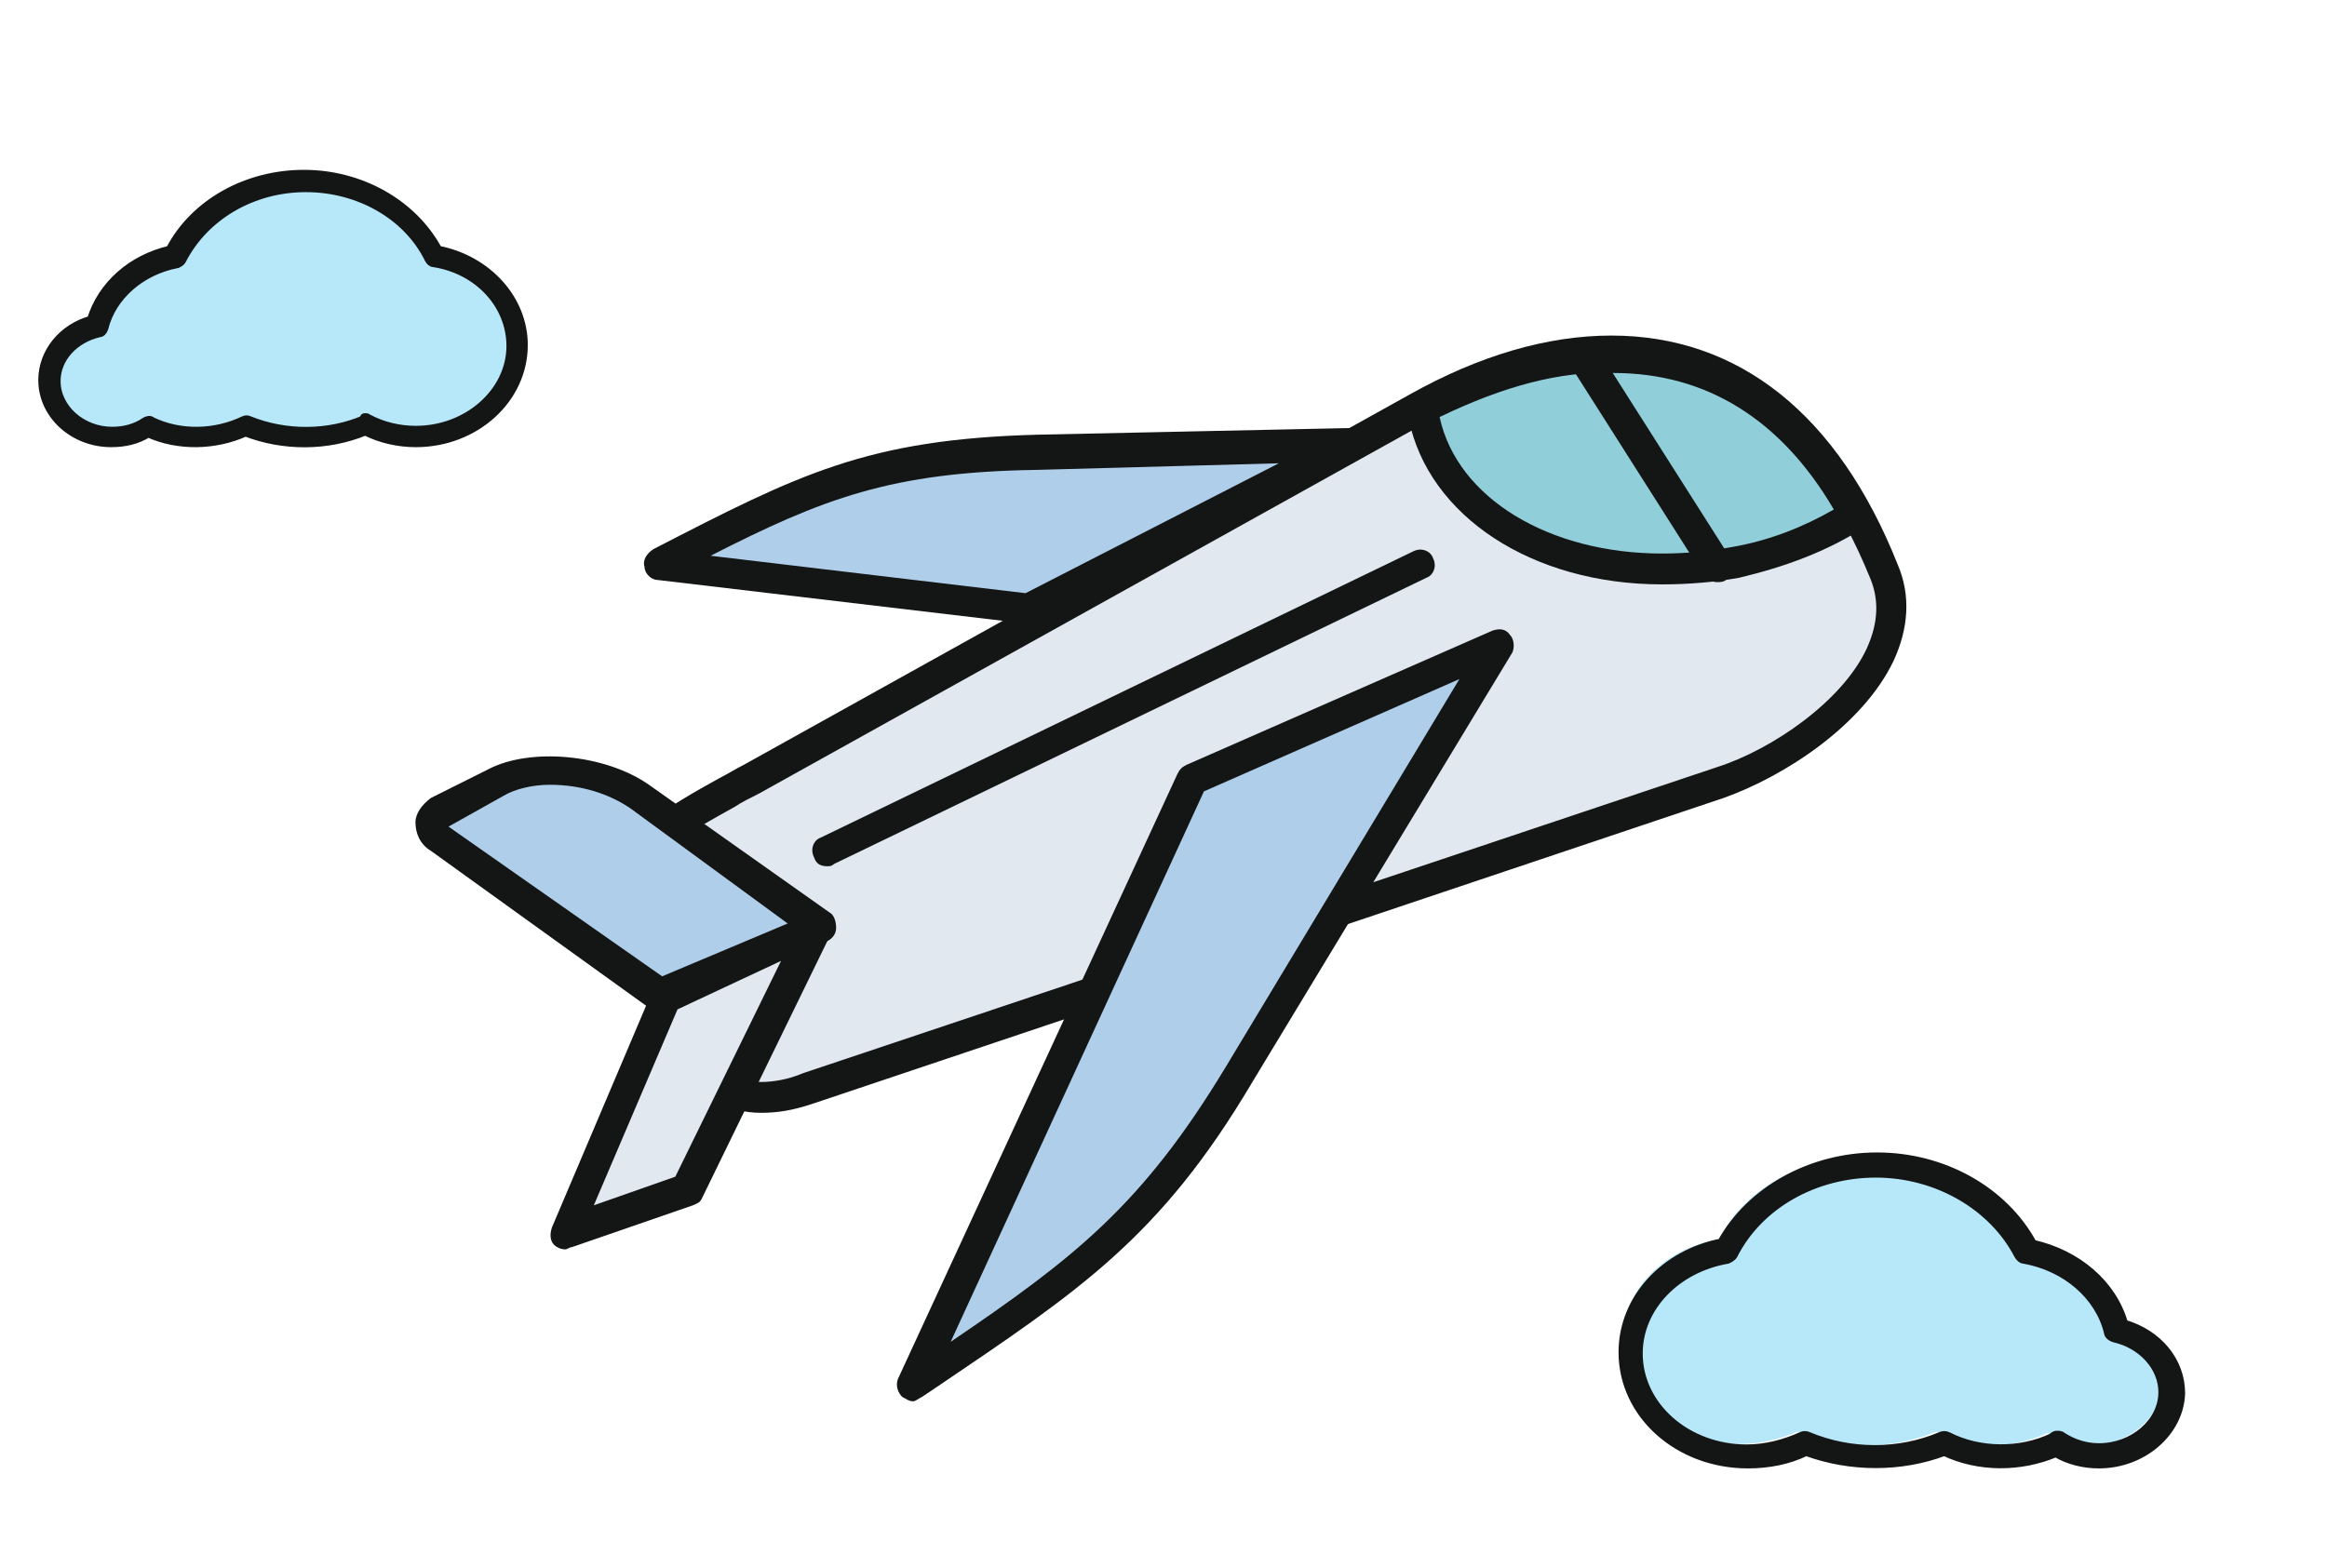 <svg width="92" height="62" viewBox="0 0 92 62" fill="none" xmlns="http://www.w3.org/2000/svg">
<path d="M73.78 45.727C76.441 45.727 78.7 47.1 79.704 49.111C81.46 49.454 82.866 50.681 83.267 52.201C84.522 52.446 85.476 53.476 85.476 54.654C85.476 56.027 84.221 57.155 82.615 57.155C82.013 57.155 81.41 56.959 80.958 56.665C80.306 56.959 79.553 57.155 78.8 57.155C77.997 57.155 77.194 56.959 76.541 56.616C75.738 56.959 74.784 57.155 73.831 57.155C72.827 57.155 71.873 56.959 71.07 56.616C70.367 56.91 69.614 57.106 68.761 57.106C66.201 57.106 64.143 55.291 64.143 53.035C64.143 51.024 65.799 49.356 67.958 49.013C68.911 47.1 71.17 45.727 73.78 45.727Z" fill="#B7E8F9"/>
<path d="M82.981 57.917C82.38 57.917 81.779 57.769 81.278 57.473C79.875 58.065 78.222 58.065 76.869 57.423C75.165 58.065 73.161 58.065 71.407 57.423C70.706 57.769 69.904 57.917 69.103 57.917C66.347 57.917 64.143 55.943 64.143 53.475C64.143 51.353 65.796 49.576 68.051 49.132C69.203 47.059 71.608 45.727 74.213 45.727C76.819 45.727 79.224 47.059 80.376 49.181C82.129 49.576 83.532 50.761 83.983 52.34C85.336 52.735 86.238 53.821 86.238 55.104C86.188 56.634 84.735 57.917 82.981 57.917ZM81.328 56.733C81.378 56.733 81.478 56.733 81.528 56.782C81.979 57.078 82.48 57.226 82.981 57.226C84.334 57.226 85.486 56.239 85.486 55.054C85.486 54.067 84.685 53.179 83.582 52.932C83.432 52.883 83.332 52.784 83.332 52.685C82.981 51.254 81.679 50.119 80.025 49.823C79.925 49.823 79.825 49.724 79.775 49.626C78.773 47.701 76.568 46.417 74.163 46.417C71.758 46.417 69.554 47.651 68.552 49.626C68.502 49.724 68.401 49.774 68.301 49.823C66.297 50.168 64.794 51.698 64.794 53.525C64.794 55.597 66.698 57.275 69.053 57.275C69.804 57.275 70.556 57.078 71.207 56.782C71.307 56.733 71.407 56.733 71.508 56.782C73.161 57.473 75.065 57.473 76.718 56.782C76.819 56.733 76.919 56.733 77.019 56.782C78.272 57.423 79.875 57.423 81.127 56.831C81.228 56.733 81.278 56.733 81.328 56.733Z" fill="#141515" stroke="#141515" stroke-width="0.305"/>
<path d="M12.041 6.869C9.705 6.869 7.685 8.167 6.775 10.033C5.191 10.316 3.963 11.493 3.607 12.912C2.498 13.156 1.666 14.088 1.666 15.184C1.666 16.481 2.815 17.536 4.201 17.536C4.755 17.536 5.27 17.374 5.705 17.09C6.299 17.374 6.933 17.536 7.646 17.536C8.398 17.536 9.071 17.374 9.665 17.049C10.418 17.374 11.21 17.536 12.081 17.536C12.952 17.536 13.784 17.333 14.536 17.009C15.13 17.333 15.843 17.536 16.595 17.536C18.852 17.536 20.714 15.832 20.714 13.723C20.714 11.858 19.248 10.316 17.348 9.992C16.397 8.167 14.378 6.869 12.041 6.869Z" fill="#B7E8F9"/>
<path d="M16.442 17.531C15.75 17.531 15.057 17.377 14.441 17.069C12.941 17.685 11.209 17.685 9.708 17.108C8.516 17.646 7.053 17.685 5.86 17.146C5.437 17.415 4.937 17.531 4.398 17.531C2.897 17.531 1.666 16.415 1.666 15.029C1.666 13.913 2.474 12.951 3.59 12.643C4.013 11.257 5.206 10.218 6.707 9.871C7.669 8.024 9.747 6.869 12.017 6.869C14.249 6.869 16.327 8.024 17.328 9.871C19.29 10.256 20.714 11.834 20.714 13.643C20.714 15.799 18.79 17.531 16.442 17.531ZM14.441 16.492C14.48 16.492 14.518 16.492 14.557 16.53C15.134 16.838 15.788 16.992 16.442 16.992C18.482 16.992 20.175 15.491 20.175 13.682C20.175 12.065 18.905 10.68 17.135 10.41C17.058 10.41 16.981 10.333 16.943 10.256C16.096 8.524 14.172 7.446 12.094 7.446C9.978 7.446 8.092 8.563 7.207 10.295C7.169 10.372 7.092 10.41 7.015 10.449C5.591 10.718 4.437 11.719 4.129 12.989C4.09 13.104 4.013 13.181 3.936 13.181C2.936 13.412 2.243 14.182 2.243 15.068C2.243 16.145 3.244 17.03 4.437 17.03C4.898 17.03 5.36 16.915 5.745 16.646C5.822 16.607 5.937 16.569 6.014 16.646C7.13 17.184 8.516 17.146 9.631 16.607C9.708 16.569 9.785 16.569 9.862 16.607C11.286 17.184 12.979 17.184 14.403 16.569C14.364 16.492 14.403 16.492 14.441 16.492Z" fill="#141515" stroke="#141515" stroke-width="0.305"/>
<path d="M29.749 30.861L56.046 16.232C64.144 11.704 71.023 13.968 74.506 22.676C76.073 26.594 71.11 30.077 68.062 31.035L31.926 43.051C28.443 44.27 27.485 42.18 26.44 39.568C23.915 33.386 25.047 33.386 29.749 30.861Z" fill="#E2E8F0"/>
<path d="M30.096 44.007C27.484 44.007 26.613 41.656 25.83 39.827C23.479 33.819 24.349 33.035 28.442 30.772C28.79 30.597 29.052 30.423 29.4 30.249L55.696 15.621C58.483 14.053 61.182 13.27 63.707 13.27C68.758 13.27 72.676 16.404 75.027 22.325C75.549 23.544 75.462 24.851 74.853 26.157C73.634 28.682 70.586 30.684 68.148 31.555L32.099 43.659C31.316 43.92 30.706 44.007 30.096 44.007ZM63.707 14.576C61.443 14.576 58.918 15.272 56.306 16.753L30.009 31.381C29.661 31.555 29.313 31.729 29.052 31.904C25.307 33.993 24.872 34.167 26.962 39.392C27.832 41.482 28.442 42.788 30.096 42.788C30.532 42.788 31.141 42.701 31.751 42.44L67.887 30.336C70.064 29.64 72.85 27.724 73.808 25.634C74.243 24.676 74.33 23.718 73.895 22.761C71.718 17.449 68.235 14.576 63.707 14.576Z" fill="#141515"/>
<path d="M56.219 16.144C63.62 12.486 69.715 13.706 73.373 20.323C71.979 21.194 70.412 21.803 68.671 22.239C62.749 23.458 57.264 20.846 56.306 16.492C56.306 16.318 56.306 16.231 56.219 16.144Z" fill="#90CED9"/>
<path d="M65.71 23.11C60.573 23.11 56.48 20.41 55.697 16.579C55.697 16.492 55.609 16.318 55.609 16.231C55.609 15.969 55.697 15.708 55.958 15.621C58.744 14.228 61.356 13.531 63.794 13.531C68.061 13.531 71.544 15.795 73.895 20.062C74.069 20.323 73.982 20.671 73.721 20.846C72.241 21.803 70.586 22.413 68.758 22.848C67.8 23.022 66.755 23.11 65.71 23.11ZM56.916 16.492C57.612 19.714 61.269 21.89 65.71 21.89C66.668 21.89 67.539 21.803 68.496 21.629C69.977 21.368 71.283 20.846 72.502 20.149C70.412 16.579 67.452 14.75 63.794 14.75C61.705 14.663 59.441 15.273 56.916 16.492Z" fill="#141515"/>
<path d="M47.076 30.773L36.017 54.718C42.113 50.626 45.16 48.623 48.905 42.441L59.092 25.461L47.076 30.773Z" fill="#AFCEE9"/>
<path d="M36.105 55.415C35.931 55.415 35.843 55.328 35.669 55.241C35.495 55.067 35.408 54.806 35.495 54.544L46.554 30.599C46.641 30.424 46.728 30.337 46.902 30.25L59.005 24.939C59.267 24.852 59.528 24.852 59.702 25.113C59.876 25.287 59.876 25.635 59.789 25.809L49.514 42.789C45.857 48.971 42.635 51.061 36.975 54.892L36.453 55.241C36.279 55.328 36.192 55.415 36.105 55.415ZM47.599 31.295L37.585 53.064C42.461 49.755 45.16 47.665 48.469 42.18L57.699 26.854L47.599 31.295Z" fill="#141515"/>
<path d="M53.344 17.625L41.067 17.886C34.536 18.06 31.924 19.279 26.09 22.327L40.718 24.069L53.344 17.625Z" fill="#AFCEE9"/>
<path d="M40.72 24.677L26.004 22.936C25.743 22.936 25.482 22.675 25.482 22.413C25.395 22.152 25.569 21.891 25.83 21.717C31.577 18.756 34.276 17.363 41.068 17.189L53.346 16.928C53.607 16.928 53.868 17.102 53.955 17.363C54.042 17.624 53.868 17.973 53.607 18.06L40.981 24.503C40.894 24.677 40.807 24.677 40.72 24.677ZM28.094 21.978L40.546 23.458L50.559 18.321L40.981 18.582C35.234 18.669 32.535 19.714 28.094 21.978Z" fill="#141515"/>
<path d="M17.295 32.252L19.559 31.12C21.127 30.337 23.652 30.598 25.219 31.73L32.359 36.78L26.003 39.392L17.295 33.21C16.86 32.862 16.86 32.426 17.295 32.252Z" fill="#AFCEE9"/>
<path d="M26.091 40.003C26.004 40.003 25.83 40.003 25.743 39.916L17.035 33.647C16.6 33.385 16.426 32.95 16.426 32.515C16.426 32.166 16.687 31.818 17.035 31.557L19.299 30.425C20.954 29.554 23.914 29.815 25.656 31.034L32.796 36.085C32.97 36.172 33.057 36.433 33.057 36.694C33.057 36.956 32.883 37.13 32.709 37.217L26.352 39.829C26.178 40.003 26.091 40.003 26.091 40.003ZM17.732 32.689L26.178 38.61L31.142 36.52L24.959 31.992C24.088 31.383 22.956 31.034 21.737 31.034C21.041 31.034 20.344 31.209 19.909 31.47L17.732 32.689Z" fill="#141515"/>
<path d="M26.353 39.481L22.348 48.711L27.137 47.056L32.187 36.781L26.353 39.481Z" fill="#E2E8F0"/>
<path d="M22.345 49.407C22.171 49.407 21.997 49.32 21.91 49.233C21.736 49.058 21.736 48.797 21.823 48.536L25.741 39.306C25.828 39.132 25.915 39.045 26.09 38.958L32.011 36.258C32.272 36.171 32.533 36.171 32.707 36.345C32.881 36.52 32.968 36.781 32.794 37.042L27.744 47.404C27.657 47.578 27.57 47.578 27.396 47.665L22.607 49.32C22.52 49.32 22.432 49.407 22.345 49.407ZM26.786 39.916L23.477 47.665L26.699 46.533L30.879 38L26.786 39.916Z" fill="#141515"/>
<path d="M32.708 34.256C32.447 34.256 32.273 34.169 32.185 33.908C32.011 33.56 32.185 33.211 32.447 33.124L55.87 21.805C56.218 21.63 56.566 21.805 56.654 22.066C56.828 22.414 56.654 22.762 56.392 22.849L32.969 34.169C32.882 34.256 32.795 34.256 32.708 34.256Z" fill="#141515"/>
<path d="M67.886 23.021C67.712 23.021 67.45 22.934 67.363 22.76L62.052 14.401C61.877 14.14 61.965 13.704 62.226 13.53C62.487 13.356 62.922 13.443 63.096 13.704L68.408 22.063C68.582 22.325 68.495 22.76 68.234 22.934C68.147 23.021 67.973 23.021 67.886 23.021Z" fill="#141515"/>
</svg>
